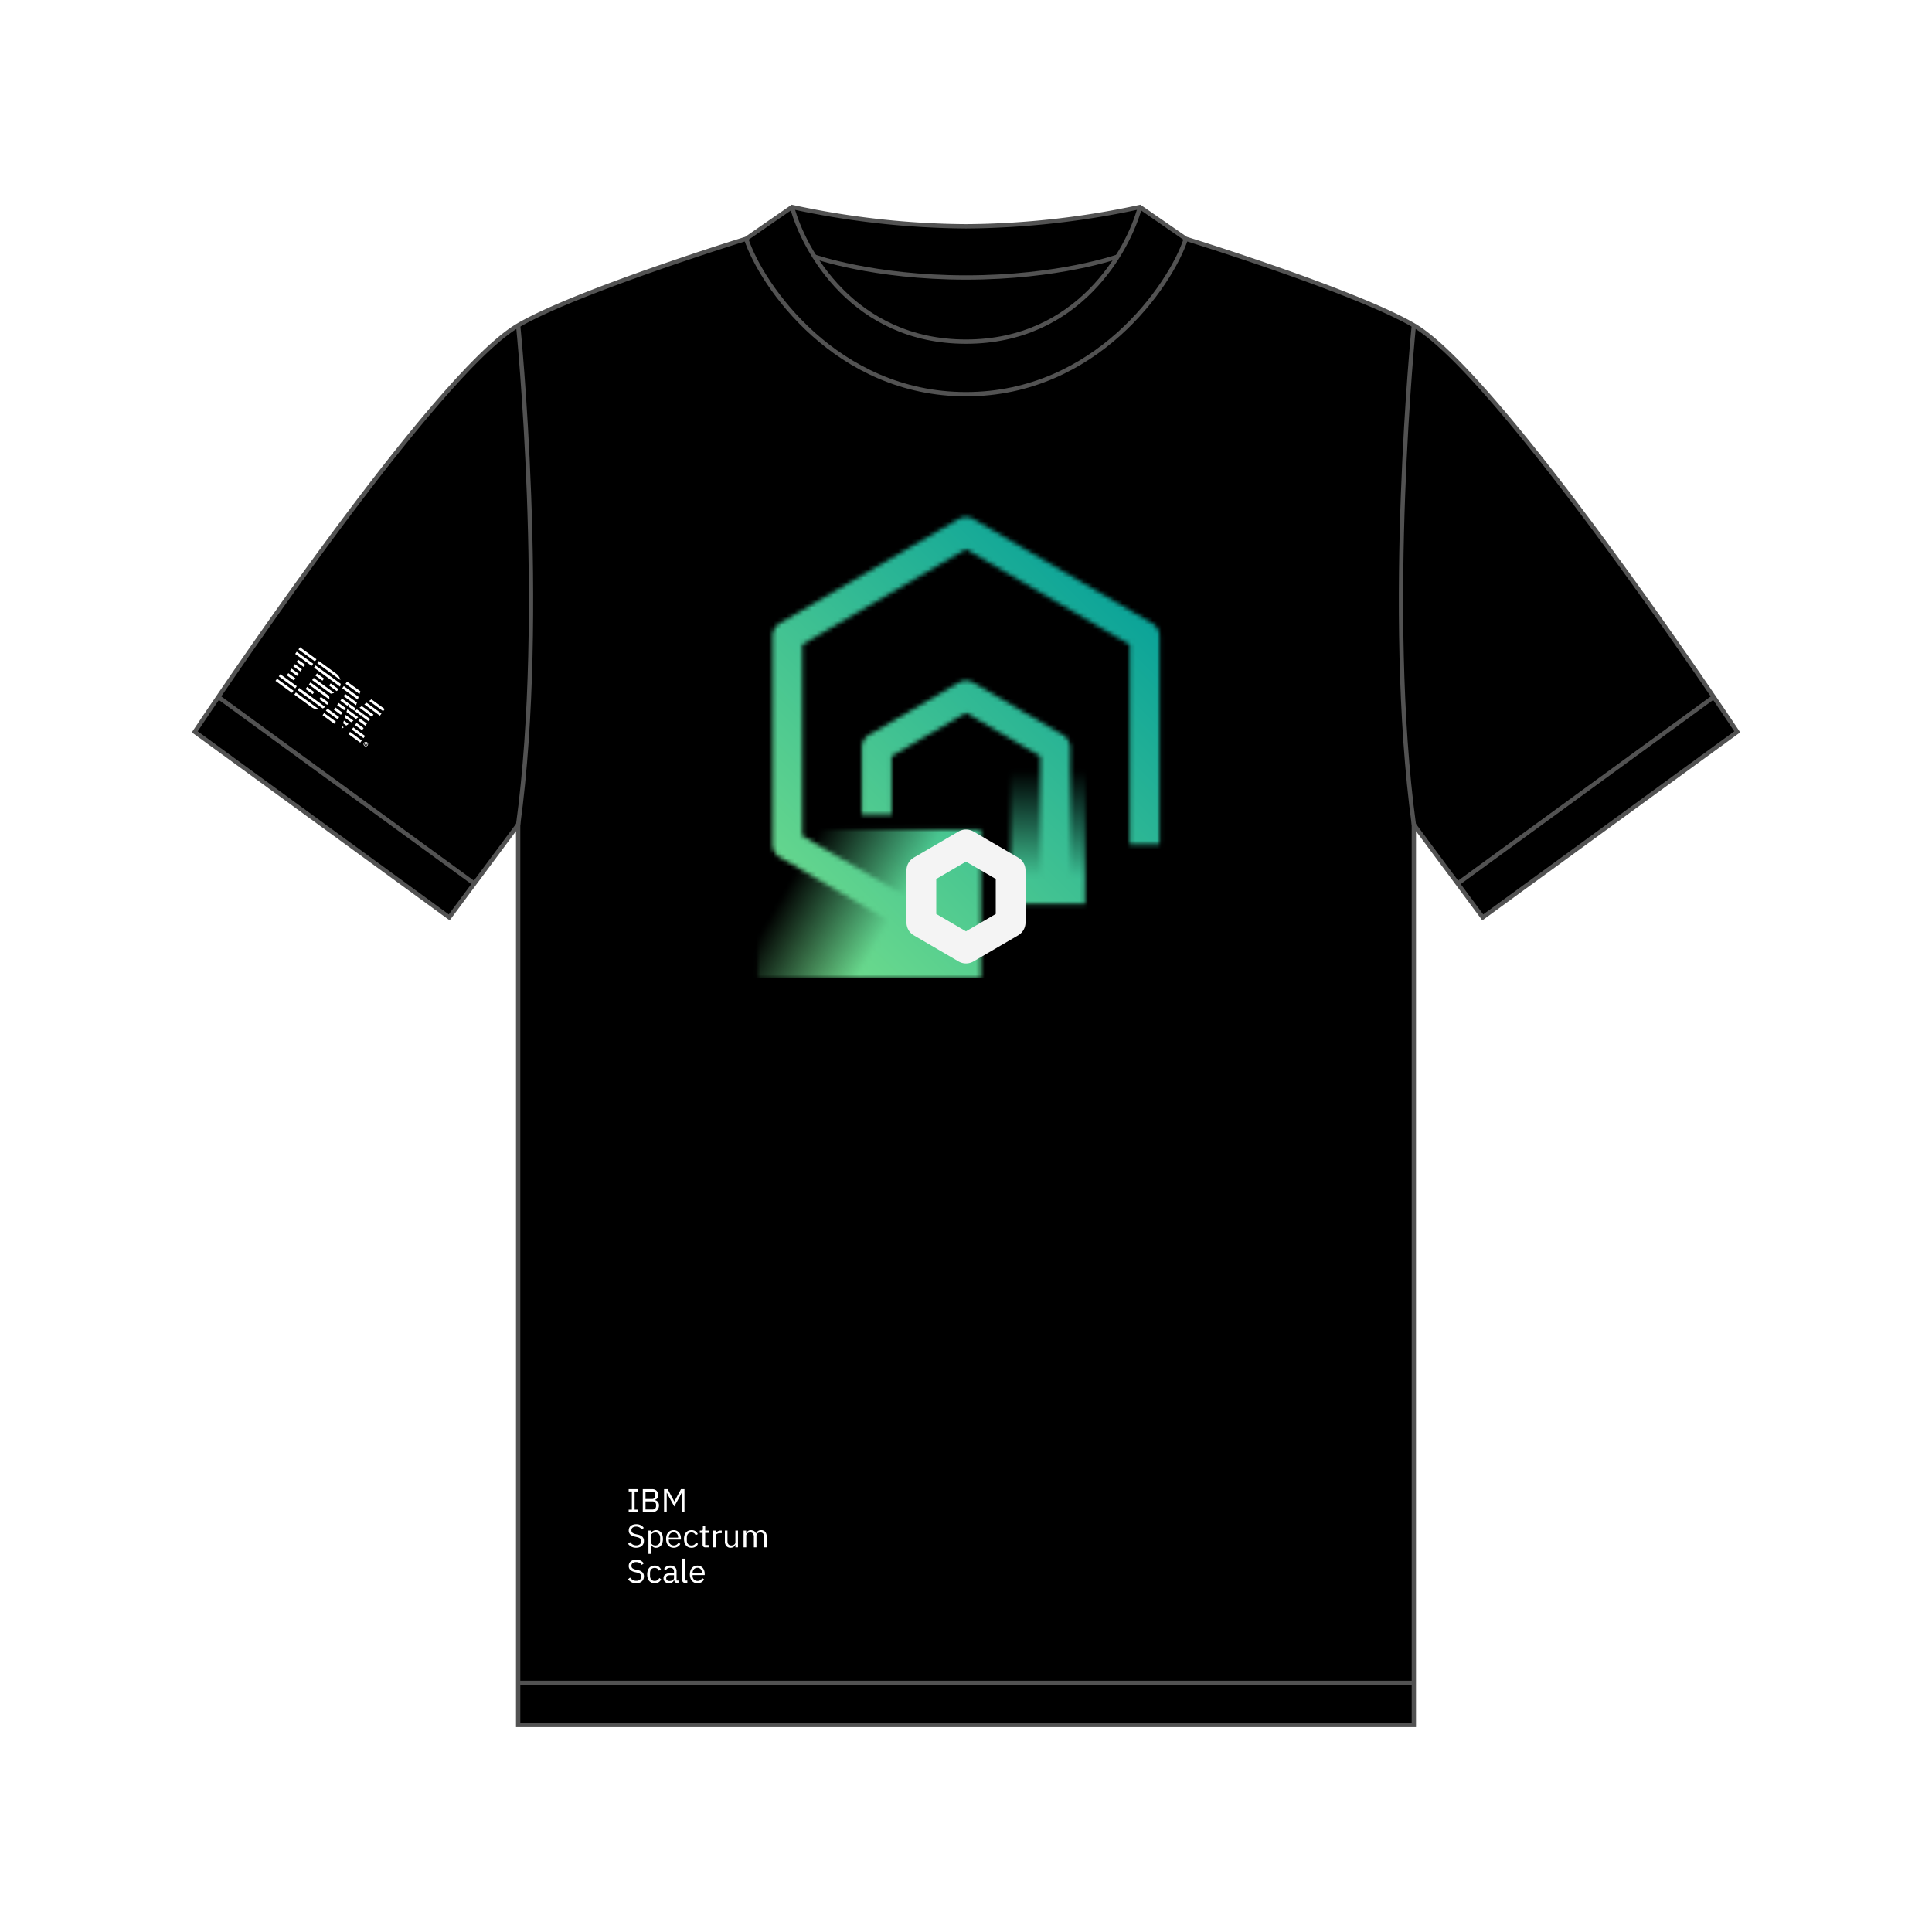 <svg id="fa0ea21c-be9f-447f-bcd3-ba21fbf632f5" data-name="Layer 1" xmlns="http://www.w3.org/2000/svg" xmlns:xlink="http://www.w3.org/1999/xlink" viewBox="0 0 448 448">
  <defs>
    <linearGradient id="fb599697-e552-4164-98cf-2ca098e053f7" x1="174.692" y1="194.084" x2="228.451" y2="225.122" gradientUnits="userSpaceOnUse">
      <stop offset="0.2" stop-opacity="0"/>
      <stop offset="0.6"/>
    </linearGradient>
    <linearGradient id="bc709d2f-8120-4bf6-af8d-2ae170a6fc29" x1="-3343.978" y1="209.603" x2="-3343.978" y2="178.548" gradientTransform="matrix(1, 0, 0, -1, 3586.955, 388.151)" gradientUnits="userSpaceOnUse">
      <stop offset="0.2"/>
      <stop offset="1" stop-opacity="0"/>
    </linearGradient>
    <mask id="f898df74-d453-42b9-b651-a4f6a5731cd3" x="168.792" y="116.44" width="110.415" height="110.415" maskUnits="userSpaceOnUse">
      <path d="M222.261,222.934l-41.406-24.153a3.452,3.452,0,0,1-1.711-2.98V147.494a3.451,3.451,0,0,1,1.711-2.98l41.406-24.154a3.451,3.451,0,0,1,3.478,0l41.406,24.154a3.451,3.451,0,0,1,1.711,2.98V195.8h-6.9V149.475L224,127.335l-37.955,22.14v44.344l39.694,23.155Z" fill="#fff"/>
      <rect x="175.693" y="192.35" width="51.757" height="34.505" fill="url(#fb599697-e552-4164-98cf-2ca098e053f7)"/>
      <path d="M241.252,204.427h6.9V173.373a3.453,3.453,0,0,0-1.711-2.981l-20.7-12.077a3.455,3.455,0,0,0-3.478,0l-20.7,12.077a3.453,3.453,0,0,0-1.711,2.981V188.9h6.9V175.354L224,165.291l17.252,10.063Z" fill="#fff"/>
      <rect x="234.351" y="178.548" width="17.252" height="31.054" transform="translate(485.955 388.151) rotate(180)" fill="url(#bc709d2f-8120-4bf6-af8d-2ae170a6fc29)"/>
    </mask>
    <linearGradient id="e82e6b96-78c6-4a76-9caa-b448f31d6dee" x1="168.792" y1="226.855" x2="279.208" y2="116.44" gradientUnits="userSpaceOnUse">
      <stop offset="0.1" stop-color="#6fdc8c"/>
      <stop offset="0.9" stop-color="#009d9a"/>
    </linearGradient>
  </defs>
  <rect width="448" height="448" fill="#fff"/>
  <g>
    <g>
      <path d="M224,400H327.848V191.218l15.982,21.513L402.838,169.7s-54.716-82.4-74.99-94.249c-13.589-7.943-52.861-20.079-52.861-20.079L264.333,48A196.05,196.05,0,0,1,224,52.48,196.05,196.05,0,0,1,183.667,48l-10.654,7.376s-39.272,12.136-52.861,20.079C99.878,87.306,45.162,169.7,45.162,169.7l59.008,43.027,15.982-21.513V400H224" stroke="#525252" stroke-miterlimit="10"/>
      <line x1="50.627" y1="161.609" x2="109.991" y2="204.896" fill="none" stroke="#525252" stroke-miterlimit="10"/>
      <path d="M120.152,75.455s6.708,66.309,0,115.763" fill="none" stroke="#525252" stroke-miterlimit="10"/>
      <path d="M274.987,55.376C271.4,66.229,254.066,91.407,224,91.407s-47.4-25.178-50.987-36.031" fill="none" stroke="#525252" stroke-miterlimit="10"/>
      <path d="M264.333,48c-2.678,9.95-14.2,31.221-40.333,31.221S186.345,57.95,183.667,48" fill="none" stroke="#525252" stroke-miterlimit="10"/>
      <path d="M259.151,59.5s-13.6,4.849-35.151,4.849S188.849,59.5,188.849,59.5" fill="none" stroke="#525252" stroke-miterlimit="10"/>
      <line x1="338.009" y1="204.896" x2="397.373" y2="161.609" fill="none" stroke="#525252" stroke-miterlimit="10"/>
      <path d="M327.848,75.455s-6.708,66.309,0,115.763" fill="none" stroke="#525252" stroke-miterlimit="10"/>
      <line x1="327.848" y1="390.239" x2="120.152" y2="390.239" fill="none" stroke="#525252" stroke-miterlimit="10"/>
    </g>
    <g>
      <g mask="url(#f898df74-d453-42b9-b651-a4f6a5731cd3)">
        <rect x="168.792" y="116.44" width="110.415" height="110.415" fill="url(#e82e6b96-78c6-4a76-9caa-b448f31d6dee)"/>
      </g>
      <path d="M224,223.405a3.446,3.446,0,0,1-1.739-.471L211.91,216.9a3.451,3.451,0,0,1-1.712-2.98V201.839a3.451,3.451,0,0,1,1.712-2.98l10.351-6.039a3.455,3.455,0,0,1,3.478,0l10.351,6.039a3.451,3.451,0,0,1,1.712,2.98v12.077a3.451,3.451,0,0,1-1.712,2.98l-10.351,6.038A3.446,3.446,0,0,1,224,223.405Zm-6.9-11.471,6.9,4.025,6.9-4.025V203.82L224,199.8l-6.9,4.025Z" fill="#f4f4f4"/>
    </g>
    <g>
      <path d="M145.777,350.587v-.529h.741v-4.22h-.741v-.529H147.9v.529h-.742v4.22h.742v.529Z" fill="#fff"/>
      <path d="M149.051,345.309h2.171a1.4,1.4,0,0,1,1.032.371,1.511,1.511,0,0,1,.291,1.489,1.034,1.034,0,0,1-.212.337.868.868,0,0,1-.28.2,1.343,1.343,0,0,1-.28.087v.045a1.087,1.087,0,0,1,.658.291,1.228,1.228,0,0,1,.268.378,1.288,1.288,0,0,1,.111.556,1.751,1.751,0,0,1-.1.605,1.478,1.478,0,0,1-.283.484,1.319,1.319,0,0,1-.432.321,1.262,1.262,0,0,1-.544.117h-2.4Zm.636,2.284h1.459a.854.854,0,0,0,.589-.189.69.69,0,0,0,.212-.545V346.6a.688.688,0,0,0-.212-.544.854.854,0,0,0-.589-.189h-1.459Zm0,2.435h1.564a.943.943,0,0,0,.644-.208.772.772,0,0,0,.234-.609v-.257a.773.773,0,0,0-.234-.609.943.943,0,0,0-.644-.208h-1.564Z" fill="#fff"/>
      <path d="M158.1,346.141h-.039l-.446.885-1.263,2.3-1.262-2.3-.447-.885h-.038v4.446h-.62v-5.278h.847l1.513,2.843h.038l1.519-2.843h.818v5.278h-.62Z" fill="#fff"/>
      <path d="M147.509,358.9a2.274,2.274,0,0,1-1.1-.246,2.319,2.319,0,0,1-.771-.677l.468-.393a2.062,2.062,0,0,0,.62.563,1.6,1.6,0,0,0,.8.193,1.245,1.245,0,0,0,.866-.272.93.93,0,0,0,.3-.726.743.743,0,0,0-.227-.582,1.707,1.707,0,0,0-.748-.325l-.432-.1a2.49,2.49,0,0,1-1.107-.5,1.2,1.2,0,0,1-.382-.949,1.447,1.447,0,0,1,.128-.62,1.257,1.257,0,0,1,.359-.453,1.6,1.6,0,0,1,.553-.276,2.493,2.493,0,0,1,.707-.1,2.224,2.224,0,0,1,1.024.219,1.985,1.985,0,0,1,.722.643l-.477.348a1.636,1.636,0,0,0-.529-.477,1.566,1.566,0,0,0-.77-.174,1.311,1.311,0,0,0-.8.216.751.751,0,0,0-.291.647.681.681,0,0,0,.245.571,1.916,1.916,0,0,0,.745.306l.431.1a2.242,2.242,0,0,1,1.127.53,1.293,1.293,0,0,1,.347.945,1.678,1.678,0,0,1-.124.658,1.373,1.373,0,0,1-.359.5,1.679,1.679,0,0,1-.571.318A2.394,2.394,0,0,1,147.509,358.9Z" fill="#fff"/>
      <path d="M150.359,354.908h.606v.628H151a1.1,1.1,0,0,1,.443-.543,1.324,1.324,0,0,1,.7-.176,1.481,1.481,0,0,1,.658.144,1.454,1.454,0,0,1,.5.408,1.887,1.887,0,0,1,.317.643,3.316,3.316,0,0,1,0,1.694,1.887,1.887,0,0,1-.317.643,1.442,1.442,0,0,1-.5.408,1.481,1.481,0,0,1-.658.144,1.182,1.182,0,0,1-1.142-.719h-.03v2.14h-.606Zm1.612,3.456a1.04,1.04,0,0,0,.808-.323,1.206,1.206,0,0,0,.3-.848v-.668a1.208,1.208,0,0,0-.3-.848,1.04,1.04,0,0,0-.808-.323,1.314,1.314,0,0,0-.39.057,1.078,1.078,0,0,0-.321.156.749.749,0,0,0-.216.24.6.6,0,0,0-.079.3v1.46a.706.706,0,0,0,.079.338.765.765,0,0,0,.216.251.99.99,0,0,0,.321.156A1.419,1.419,0,0,0,151.971,358.364Z" fill="#fff"/>
      <path d="M156.212,358.9a1.746,1.746,0,0,1-.722-.144,1.543,1.543,0,0,1-.552-.412,1.881,1.881,0,0,1-.355-.643,2.892,2.892,0,0,1,0-1.682,1.881,1.881,0,0,1,.355-.647,1.555,1.555,0,0,1,.552-.412,1.746,1.746,0,0,1,.722-.144,1.667,1.667,0,0,1,.7.143,1.573,1.573,0,0,1,.529.4,1.76,1.76,0,0,1,.336.6,2.372,2.372,0,0,1,.117.761V357h-2.805v.181a1.305,1.305,0,0,0,.08.465,1.1,1.1,0,0,0,.226.374,1.037,1.037,0,0,0,.364.25,1.247,1.247,0,0,0,.487.091,1.182,1.182,0,0,0,.646-.174,1.136,1.136,0,0,0,.428-.5l.431.312a1.494,1.494,0,0,1-.59.65A1.78,1.78,0,0,1,156.212,358.9Zm0-3.577a1.143,1.143,0,0,0-.453.087.99.99,0,0,0-.352.244,1.121,1.121,0,0,0-.23.372,1.272,1.272,0,0,0-.084.47v.052h2.155v-.083a1.192,1.192,0,0,0-.283-.83A.971.971,0,0,0,156.212,355.324Z" fill="#fff"/>
      <path d="M160.349,358.9a1.794,1.794,0,0,1-.734-.144,1.505,1.505,0,0,1-.549-.408,1.834,1.834,0,0,1-.339-.643,3.1,3.1,0,0,1,0-1.694,1.834,1.834,0,0,1,.339-.643,1.517,1.517,0,0,1,.549-.408,1.794,1.794,0,0,1,.734-.144,1.562,1.562,0,0,1,.933.254,1.542,1.542,0,0,1,.526.661l-.506.257a.921.921,0,0,0-.349-.468,1.039,1.039,0,0,0-.6-.167,1.209,1.209,0,0,0-.477.087.937.937,0,0,0-.34.242,1.014,1.014,0,0,0-.2.371,1.538,1.538,0,0,0-.068.472v.666a1.268,1.268,0,0,0,.276.843,1,1,0,0,0,.813.329,1.1,1.1,0,0,0,1.058-.681l.439.3a1.542,1.542,0,0,1-.564.673A1.647,1.647,0,0,1,160.349,358.9Z" fill="#fff"/>
      <path d="M163.562,358.81a.62.62,0,0,1-.48-.177.661.661,0,0,1-.162-.464v-2.724h-.643v-.537h.363a.354.354,0,0,0,.268-.079.412.412,0,0,0,.072-.276v-.726h.544v1.081h.855v.537h-.855v2.828h.794v.537Z" fill="#fff"/>
      <path d="M165.354,358.81v-3.9h.606v.718H166a1.182,1.182,0,0,1,.379-.5,1.161,1.161,0,0,1,.748-.219h.234v.6H167a1.376,1.376,0,0,0-.768.185.549.549,0,0,0-.275.466v2.646Z" fill="#fff"/>
      <path d="M170.535,358.182h-.03a1.954,1.954,0,0,1-.148.266.983.983,0,0,1-.215.232,1,1,0,0,1-.311.161,1.345,1.345,0,0,1-.423.06,1.239,1.239,0,0,1-.961-.39,1.576,1.576,0,0,1-.355-1.1v-2.5h.6v2.4q0,1.053.893,1.053a1.32,1.32,0,0,0,.351-.046.946.946,0,0,0,.3-.136.68.68,0,0,0,.212-.231.664.664,0,0,0,.08-.337v-2.706h.6v3.9h-.6Z" fill="#fff"/>
      <path d="M172.425,358.81v-3.9h.6v.628h.031a1.952,1.952,0,0,1,.154-.281.977.977,0,0,1,.212-.228.959.959,0,0,1,.291-.153,1.216,1.216,0,0,1,.393-.057,1.417,1.417,0,0,1,.711.184,1.114,1.114,0,0,1,.484.6h.015a1.2,1.2,0,0,1,.4-.55,1.217,1.217,0,0,1,.791-.237,1.167,1.167,0,0,1,.933.39,1.626,1.626,0,0,1,.337,1.1v2.5h-.6v-2.4a1.283,1.283,0,0,0-.2-.788.769.769,0,0,0-.651-.266,1.274,1.274,0,0,0-.343.046.928.928,0,0,0-.291.136.669.669,0,0,0-.205.231.693.693,0,0,0-.076.33v2.713h-.6v-2.4a1.283,1.283,0,0,0-.2-.788.754.754,0,0,0-.636-.266,1.328,1.328,0,0,0-.348.046.939.939,0,0,0-.295.136.71.71,0,0,0-.208.231.671.671,0,0,0-.079.33v2.713Z" fill="#fff"/>
      <path d="M147.509,367.124a2.274,2.274,0,0,1-1.1-.246,2.33,2.33,0,0,1-.771-.677l.468-.393a2.062,2.062,0,0,0,.62.563,1.6,1.6,0,0,0,.8.193,1.245,1.245,0,0,0,.866-.272.933.933,0,0,0,.3-.726.745.745,0,0,0-.227-.583,1.719,1.719,0,0,0-.748-.325l-.432-.1a2.512,2.512,0,0,1-1.107-.5,1.2,1.2,0,0,1-.382-.949,1.443,1.443,0,0,1,.128-.62,1.261,1.261,0,0,1,.359-.454,1.622,1.622,0,0,1,.553-.276,2.494,2.494,0,0,1,.707-.094,2.224,2.224,0,0,1,1.024.219,1.976,1.976,0,0,1,.722.643l-.477.348a1.624,1.624,0,0,0-.529-.477,1.555,1.555,0,0,0-.77-.174,1.311,1.311,0,0,0-.8.216.75.75,0,0,0-.291.646.68.68,0,0,0,.245.571,1.886,1.886,0,0,0,.745.306l.431.1a2.25,2.25,0,0,1,1.127.529,1.3,1.3,0,0,1,.347.946,1.673,1.673,0,0,1-.124.657,1.357,1.357,0,0,1-.359.5,1.646,1.646,0,0,1-.571.318A2.394,2.394,0,0,1,147.509,367.124Z" fill="#fff"/>
      <path d="M151.812,367.124a1.794,1.794,0,0,1-.734-.144,1.508,1.508,0,0,1-.549-.409,1.838,1.838,0,0,1-.34-.642,3.124,3.124,0,0,1,0-1.694,1.852,1.852,0,0,1,.34-.643,1.505,1.505,0,0,1,.549-.408,1.794,1.794,0,0,1,.734-.144,1.569,1.569,0,0,1,.933.253,1.552,1.552,0,0,1,.526.662l-.506.257a.928.928,0,0,0-.349-.469,1.039,1.039,0,0,0-.6-.166,1.209,1.209,0,0,0-.477.087.937.937,0,0,0-.34.242,1.009,1.009,0,0,0-.2.37,1.549,1.549,0,0,0-.068.473v.666a1.264,1.264,0,0,0,.276.843,1,1,0,0,0,.813.328,1.1,1.1,0,0,0,1.058-.68l.439.3a1.548,1.548,0,0,1-.564.673A1.647,1.647,0,0,1,151.812,367.124Z" fill="#fff"/>
      <path d="M157,367.033a.59.59,0,0,1-.487-.182.9.9,0,0,1-.186-.454h-.038a1,1,0,0,1-.424.545,1.311,1.311,0,0,1-.7.182,1.369,1.369,0,0,1-.964-.318,1.117,1.117,0,0,1-.343-.862.983.983,0,0,1,.4-.847,2.146,2.146,0,0,1,1.259-.295h.771v-.385a.844.844,0,0,0-.226-.636.973.973,0,0,0-.7-.219,1.047,1.047,0,0,0-.593.159,1.3,1.3,0,0,0-.4.423l-.363-.34a1.38,1.38,0,0,1,.507-.541,1.593,1.593,0,0,1,.877-.223,1.616,1.616,0,0,1,1.1.347,1.222,1.222,0,0,1,.394.966V366.5h.445v.537Zm-1.739-.424a1.513,1.513,0,0,0,.416-.053,1,1,0,0,0,.325-.151.746.746,0,0,0,.212-.227.541.541,0,0,0,.075-.28v-.642h-.8a1.46,1.46,0,0,0-.759.151.487.487,0,0,0-.239.439V366a.532.532,0,0,0,.208.447A.912.912,0,0,0,155.26,366.609Z" fill="#fff"/>
      <path d="M158.844,367.033a.618.618,0,0,1-.48-.178.643.643,0,0,1-.163-.45v-4.968h.606V366.5h.574v.537Z" fill="#fff"/>
      <path d="M161.725,367.124a1.746,1.746,0,0,1-.722-.144,1.546,1.546,0,0,1-.552-.412,1.89,1.89,0,0,1-.355-.643,2.895,2.895,0,0,1,0-1.683,1.876,1.876,0,0,1,.355-.646,1.534,1.534,0,0,1,.552-.412,1.746,1.746,0,0,1,.722-.144,1.671,1.671,0,0,1,.7.143,1.573,1.573,0,0,1,.529.4,1.76,1.76,0,0,1,.336.6,2.368,2.368,0,0,1,.117.761v.287H160.6v.181a1.31,1.31,0,0,0,.081.465,1.065,1.065,0,0,0,.226.374,1.042,1.042,0,0,0,.363.25,1.256,1.256,0,0,0,.488.09,1.182,1.182,0,0,0,.646-.173,1.148,1.148,0,0,0,.428-.5l.431.312a1.506,1.506,0,0,1-.59.65A1.78,1.78,0,0,1,161.725,367.124Zm0-3.577a1.166,1.166,0,0,0-.454.086,1.022,1.022,0,0,0-.351.244,1.118,1.118,0,0,0-.231.373,1.291,1.291,0,0,0-.084.469v.052h2.156v-.082a1.193,1.193,0,0,0-.283-.831A.97.97,0,0,0,161.725,363.547Z" fill="#fff"/>
    </g>
    <path id="a3fef98b-6aa8-46cb-8a75-c4bccc6c52ea" data-name="IBM®" d="M84.419,172.228a.516.516,0,1,1,.1.734A.517.517,0,0,1,84.419,172.228Zm.716.564.04-.054a.4.4,0,0,0-.638-.466l-.04.055a.395.395,0,0,0,.638.465Zm-.523-.085-.106-.077.318-.436.2.145a.163.163,0,0,1,.047.245.16.16,0,0,1-.175.074l-.023.238-.117-.085.028-.21-.06-.044Zm.247-.171c.033.024.063.023.085-.008l.023-.031c.023-.031.015-.06-.019-.084l-.079-.058-.089.123ZM64.247,157.383l3.821,2.786-.362.5-3.821-2.786Zm.4-.546,3.821,2.786.362-.5-3.821-2.786Zm1.852-.246,1.637,1.194.362-.5L66.858,156.1Zm.759-1.042,1.638,1.194.361-.5-1.637-1.194Zm.76-1.042,1.637,1.194.362-.5-1.637-1.194Zm2.759-.344-1.637-1.194-.362.5,1.637,1.194Zm-2.331-2.536,3.821,2.786.361-.5-3.82-2.786Zm.76-1.042,3.82,2.786.362-.5-3.82-2.786Zm-.59,9.982-.362.5h0l4.019,2.931h0a2.571,2.571,0,0,0,1.711.487l-5.368-3.914Zm.759-1.042-.361.5h0l5.823,4.246a2.558,2.558,0,0,0,.569-.345l-6.031-4.4Zm1.852-.246-.362.5h0l1.637,1.194.362-.5-1.637-1.194Zm1.519-2.084h0l-.362.5h0l4.332,3.158a2.6,2.6,0,0,0,.762-.2Zm6.1,2.013a2.575,2.575,0,0,0,.155-.647l-5.824-4.246h0l-.362.5h0ZM73.5,156.153l-.362.5h0l1.638,1.194.361-.5L73.5,156.153Zm2.814,2.812,1.775,1.294a2.6,2.6,0,0,0,.423-.452l-1.836-1.339ZM74.4,161.594l-.361.5,1.835,1.338h0a2.572,2.572,0,0,0,.3-.54Zm1.916-.2-4.331-3.158h0l-.362.5h0l4.731,3.45A2.6,2.6,0,0,0,76.316,161.4Zm2.622-3.712a2.564,2.564,0,0,0-.987-1.479h0l-4.019-2.931h0l-.362.5h0ZM74.8,165.839l2.729,1.99.362-.5-2.729-1.99Zm.76-1.042,2.729,1.99.362-.5-2.729-1.99Zm1.852-.246,1.637,1.194.362-.5-1.638-1.194Zm.759-1.042L79.81,164.7l.362-.5-1.638-1.194Zm2.633,6.708,2.729,1.989.362-.5-2.729-1.99Zm.76-1.042,2.729,1.989.362-.5-2.729-1.99Zm.76-1.042,1.637,1.194.362-.5-1.637-1.194Zm2.759-.345-1.638-1.194-.361.5,1.637,1.194Zm-1.24-1.739,1.638,1.194.362-.5-3.07-2.238-.534.371,1.437,1.048.512-.351ZM86.6,165.7,83.9,163.73l-.534.371,2.88,2.1Zm-.465-3.531-.534.371,3.249,2.369.361-.5ZM79.17,169.02l.534-.366-.349-.255Zm.391-1.307.734.535.536-.368-1.084-.791Zm.392-1.31,1.469,1.071.537-.368-1.82-1.327Zm.391-1.31L82.55,166.7l.537-.369-2.556-1.863Zm-.652-3.668,2.88,2.1.189-.622-2.707-1.974Zm4.791,1.9,3.61,2.633.362-.5-3.438-2.506ZM83.16,161.6l-3.438-2.506-.362.5,3.61,2.632Zm.4-1.305-3.076-2.243-.362.5,3.248,2.369Zm-1.385,4.538.19-.621-3.069-2.238-.362.5,1.637,1.194.344-.471-.177.592Z" fill="#fff"/>
  </g>
</svg>
